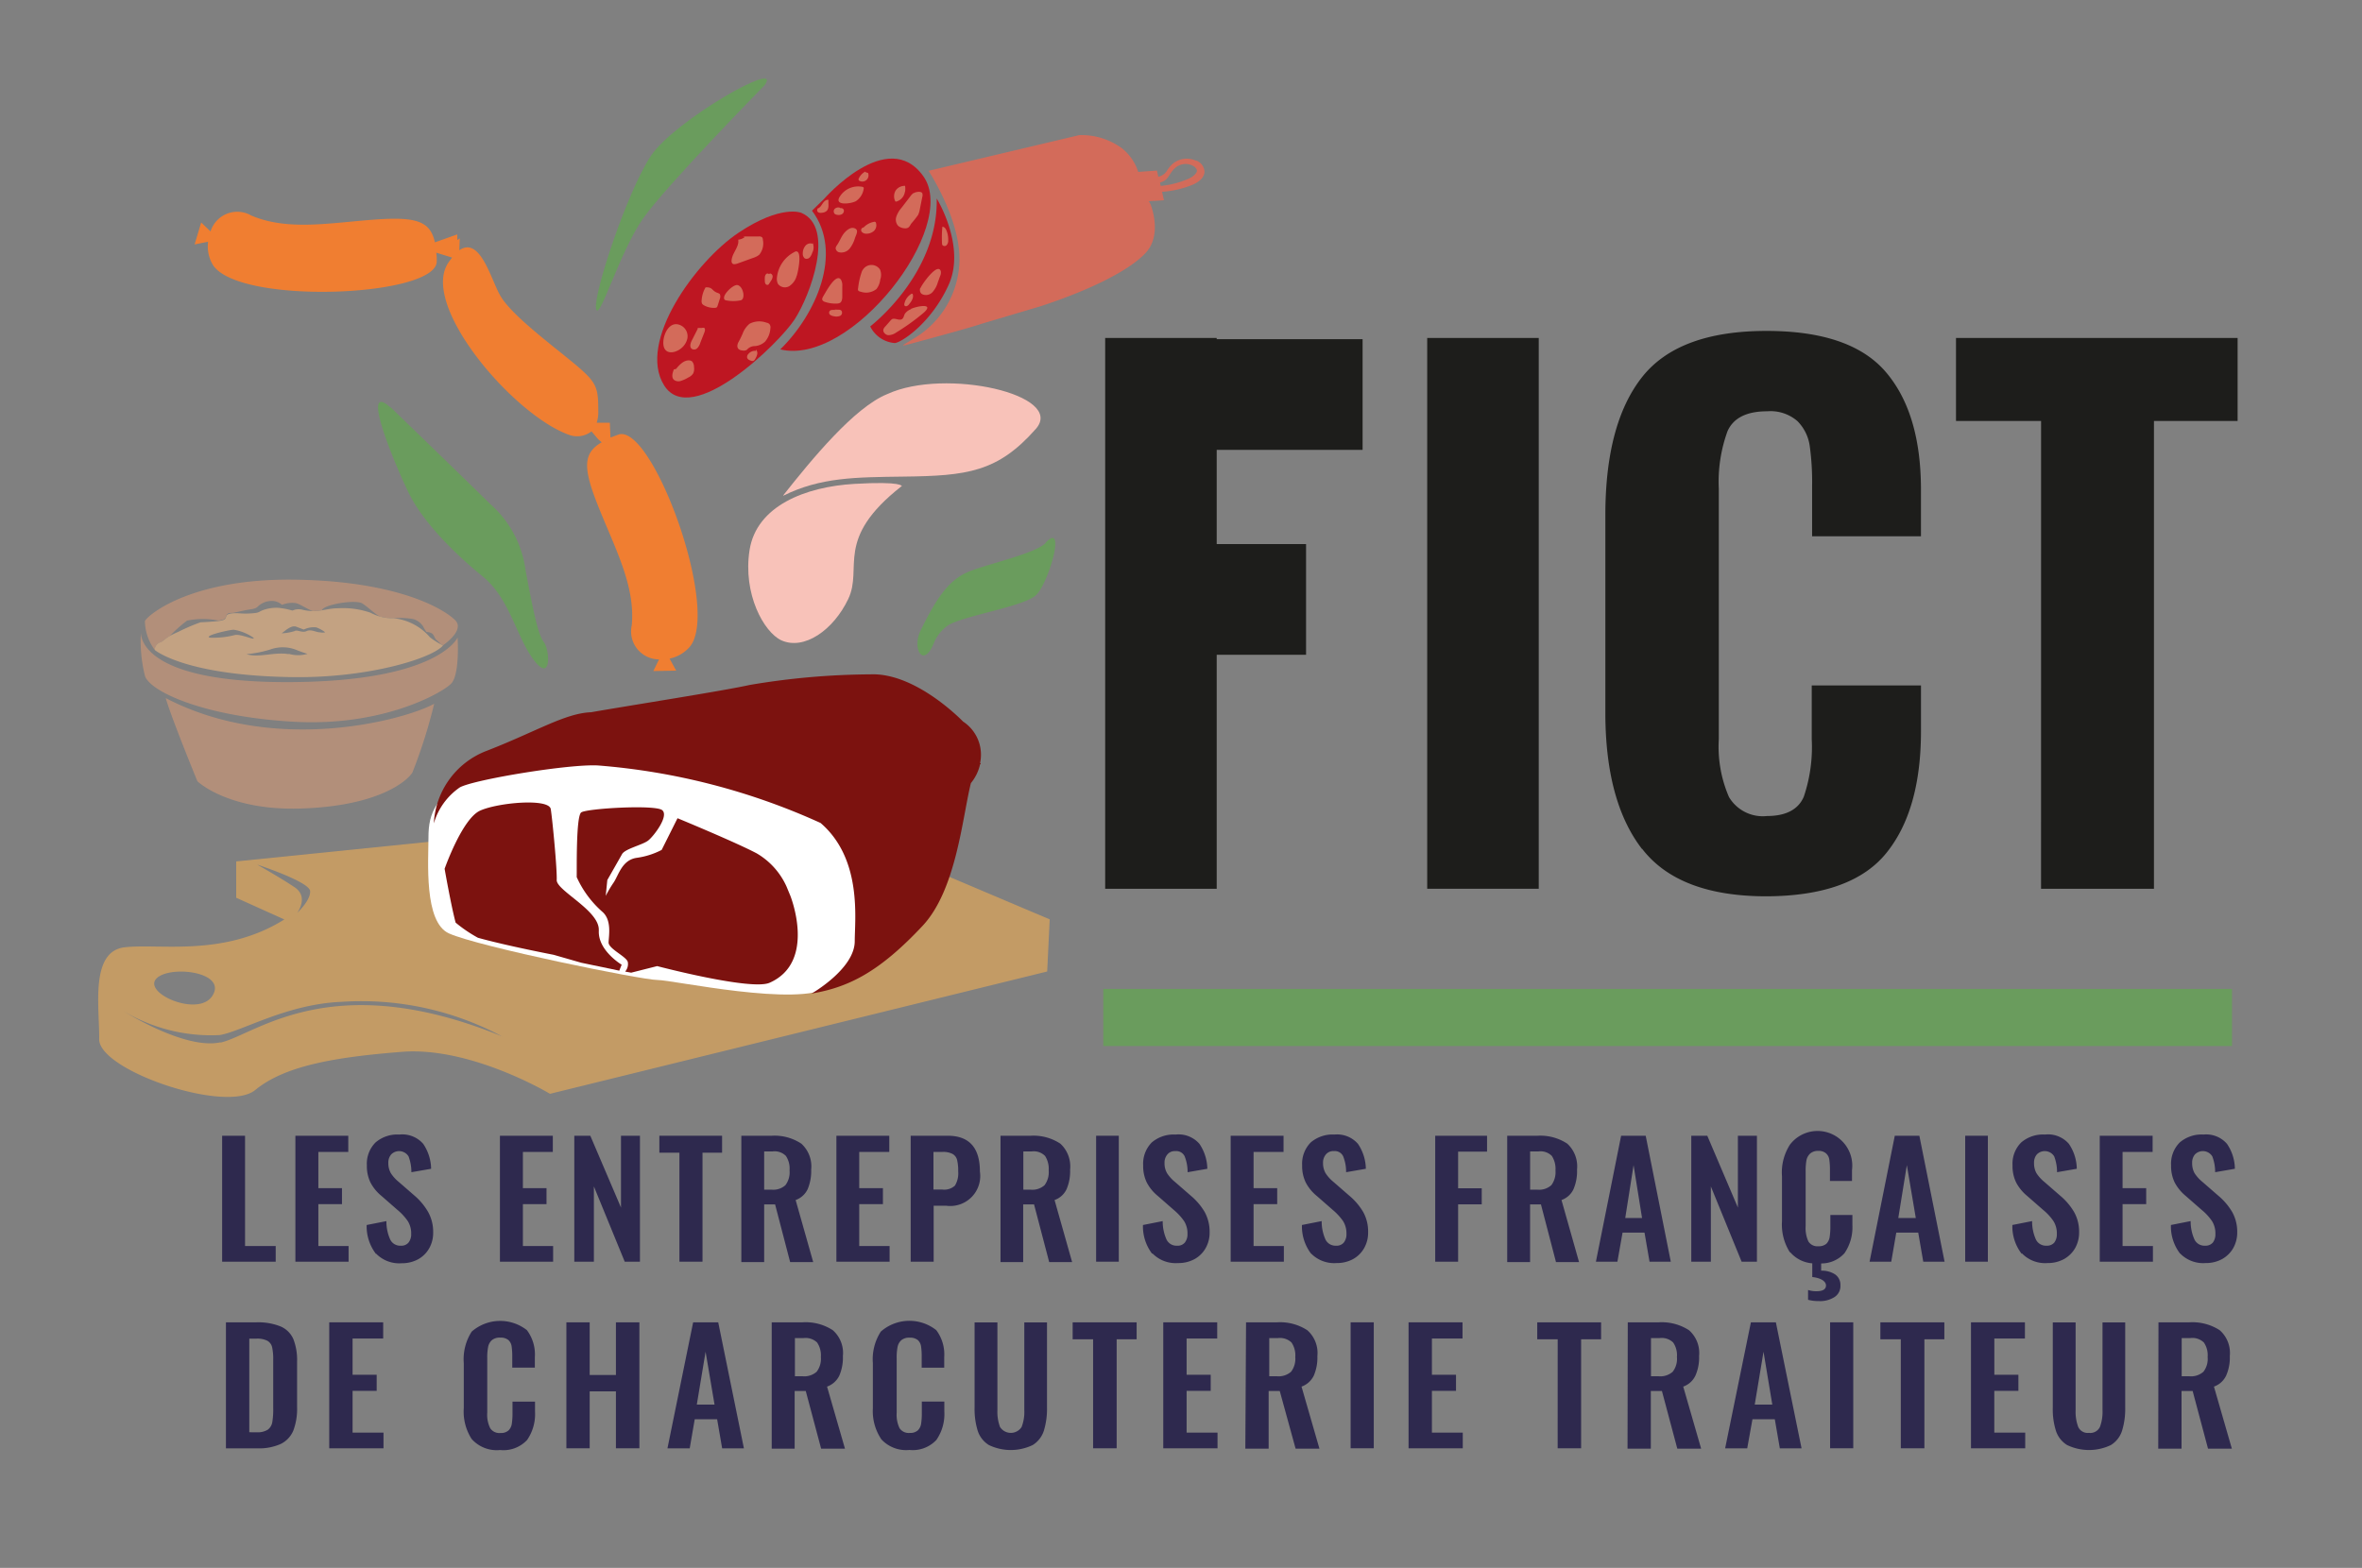 <svg xmlns="http://www.w3.org/2000/svg" xmlns:xlink="http://www.w3.org/1999/xlink" width="188.268" height="125" viewBox="0 0 188.268 125">
  <rect x="0" y="0" width="188.268" height="125" fill="#808080" stroke="none"/>
  <defs>
    <clipPath id="clip-path">
      <rect id="Rectangle_13" data-name="Rectangle 13" width="188.268" height="125" fill="none"/>
    </clipPath>
  </defs>
  <g id="Logo" clip-path="url(#clip-path)">
    <path id="Tracé_1" data-name="Tracé 1" d="M22,79.94h0" transform="translate(-8.098 -29.424)" fill="#b28f7a"/>
    <line id="Ligne_1" data-name="Ligne 1" transform="translate(26.054 48.582)" fill="#b28f7a"/>
    <path id="Tracé_2" data-name="Tracé 2" d="M31.893,75.621a3.845,3.845,0,0,0,.48-.057h0c.114-.442,2.686-.878,3.223-.531s1.125.979,1.529,1.081h.221a.442.442,0,0,1-.088,0h-.07a3.829,3.829,0,0,0,.91.095,6.091,6.091,0,0,1,1.542.063,1.4,1.4,0,0,1,.79.575,3.558,3.558,0,0,0,.278.461.813.813,0,0,1,.474.139c.133.139.209.4.284.461a5.156,5.156,0,0,1,.392.367h0l.171.088c.449-.322,1.662-1.3.961-2-.859-.859-4.48-3.1-12.721-3.229S18.54,75.905,18.262,76.43a3.949,3.949,0,0,0,.784,2.306.632.632,0,0,1,.423-.594c.278-.088.3-.253.847-.556h-.032A11.152,11.152,0,0,1,21.618,76.4a6.186,6.186,0,0,1,2.528,0h-.082c.664-.076.6-.2.7-.423s.3-.183.531-.2h0l.948-.2c.436-.1.821-.076,1.024-.31a1.637,1.637,0,0,1,1.207-.436,1.264,1.264,0,0,1,.72.31A2.136,2.136,0,0,1,30.275,75c.367.076.979.518,1.371.632Z" transform="translate(-6.711 -26.919)" fill="#b28f7a"/>
    <rect id="Rectangle_7" data-name="Rectangle 7" width="8.891" height="43.912" transform="translate(113.758 26.945)" fill="#1d1d1b"/>
    <path id="Tracé_3" data-name="Tracé 3" d="M205.416,83.059q-2.926-3.792-2.926-10.875V56.442q0-7.261,2.9-10.976t9.946-3.716q6.717,0,9.517,3.286t2.793,9.4v3.684H218.97V54.079a20.9,20.9,0,0,0-.19-3.16,3.507,3.507,0,0,0-.979-1.978,3.273,3.273,0,0,0-2.408-.784q-2.446,0-3.16,1.573a11.76,11.76,0,0,0-.7,4.607V74.3a10.084,10.084,0,0,0,.809,4.607,3.133,3.133,0,0,0,3.04,1.517c1.485,0,2.49-.512,2.926-1.542a12.329,12.329,0,0,0,.632-4.581V70.016h8.708v3.634q0,6.319-2.768,9.732t-9.542,3.444q-7,0-9.921-3.792" transform="translate(-74.532 -15.367)" fill="#1d1d1b"/>
    <path id="Tracé_4" data-name="Tracé 4" d="M241.111,39.346H234.33V32.73h22.446v6.616h-6.667v37.3h-9Z" transform="translate(-78.423 -5.785)" fill="#1d1d1b"/>
    <path id="Tracé_5" data-name="Tracé 5" d="M125.959,68.26c-.79.834-4.386,1.624-6.035,2.256s-2.641,2.06-3.95,4.739c-.7,1.428.2,3.046,1.036,1.055a3.16,3.16,0,0,1,1.2-1.5c1.333-.758,5.953-1.466,6.951-2.363s2.477-5.978.771-4.19" transform="translate(-42.596 -24.986)" fill="#6a9c5d"/>
    <path id="Tracé_6" data-name="Tracé 6" d="M58.33,44.5c-.221.076-.43.158-.632.234l-.051-1.182H56.6a2.591,2.591,0,0,0,.126-.885c0-1.972-.076-2.313-2.022-3.918s-5.055-3.918-5.845-5.435c-.7-1.264-1.573-4.651-3.21-3.513l.038-.948-.2.133v-.449l-1.782.632c-.36-1.662-1.46-2.028-4.518-1.833-3.69.246-7.128.967-10.111-.3a2.231,2.231,0,0,0-3.254,1.264l-.746-.714-.524,1.75,1.074-.215a2.907,2.907,0,0,0,.373,1.833c2.035,3.254,17.94,2.566,17.852-.291a3.788,3.788,0,0,0-.038-.67l1.264.392c-.1.133-.209.265-.316.43-2.256,3.419,5.277,12.209,9.7,13.725a1.858,1.858,0,0,0,1.725-.3l.537.632.278.24c-1.472.847-1.491,2-.373,4.859,1.346,3.444,3.071,6.5,2.768,9.725a2.233,2.233,0,0,0,2.174,2.724l-.455.929,1.82-.032-.524-.961a2.919,2.919,0,0,0,1.6-.929c2.49-2.932-2.983-17.877-5.687-16.929" transform="translate(-9.04 -9.849)" fill="#f07e31"/>
    <path id="Tracé_7" data-name="Tracé 7" d="M66.886,101.68l-43.5,4.423V109l3.836,1.731c-4.815,3.014-9.927,1.9-12.721,2.218s-2,4.834-2.035,7.324,10.111,5.965,12.436,4.057,6.212-2.616,11.709-3.046S48.4,124.631,48.4,124.631l39.628-9.751.2-4.158ZM25.04,106.35s4.2,1.371,4.24,2.123-1.036,1.738-1.036,1.738.967-1.264-.2-2.047-3-1.814-3-1.814m-7.754,8.891c1.409-.815,5.371-.2,4.183,1.6s-6.1-.48-4.183-1.6m4.841,5.283c-2.812.632-7.709-2.477-7.709-2.477a13.607,13.607,0,0,0,7.653,1.9c1.757-.291,5.34-2.471,9.694-2.648a23.757,23.757,0,0,1,12.8,2.749c-13.612-5.574-19.627-.133-22.433.5" transform="translate(-4.56 -37.426)" fill="#c39b65"/>
    <path id="Tracé_8" data-name="Tracé 8" d="M75.3,96.358s-14.136-.961-17.428.689-3.842,3.16-3.842,5.055-.379,6.787,1.643,7.684c2.395,1.068,15.368,3.709,16.607,3.709s11.255,2.193,13.719.55,7.962-6.18,3.848-10.433-14.534-7.273-14.534-7.273" transform="translate(-19.878 -35.365)" fill="#fff"/>
    <path id="Tracé_9" data-name="Tracé 9" d="M68.371,111.429c.063-1.58-3.393-3.16-3.355-4.006s-.335-4.765-.474-5.649-4.2-.524-5.63.12-2.831,4.638-2.831,4.638.524,2.983.878,4.291a11.1,11.1,0,0,0,1.776,1.207c2.25.632,6.035,1.359,6.035,1.359l2.2.632,3.033.632.19-.474s-1.9-1.131-1.82-2.711" transform="translate(-20.642 -37.267)" fill="#7c120f"/>
    <path id="Tracé_10" data-name="Tracé 10" d="M89.47,108.17a5.833,5.833,0,0,0-2.37-2.641c-1.637-.872-6.319-2.806-6.319-2.806l-1.264,2.528a6.149,6.149,0,0,1-2,.632c-1.169.171-1.441,1.4-1.826,1.965a9.371,9.371,0,0,0-.632,1.068l.126-1.264s.935-1.637,1.175-2.066,1.63-.733,2.079-1.081,1.687-1.972,1.118-2.427-6.022-.133-6.452.183-.341,4.72-.36,5.156a8.136,8.136,0,0,0,2.054,2.774c.752.664.506,1.9.487,2.427s1.479,1.15,1.536,1.592a.91.91,0,0,1-.215.739l.48.088,2.073-.524s7.463,1.965,8.948,1.333c3.792-1.662,1.662-6.951,1.662-6.951Z" transform="translate(-26.778 -37.49)" fill="#7c120f"/>
    <path id="Tracé_11" data-name="Tracé 11" d="M96.932,88.869s-3.741-3.937-7.406-3.792a59.2,59.2,0,0,0-9.637.847c-2.047.461-9.416,1.611-12.638,2.174-2.092.082-4.379,1.555-8.436,3.122a6.548,6.548,0,0,0-4.095,5.738,5.264,5.264,0,0,1,2.073-2.869c1.144-.632,8.847-1.9,11.059-1.744a52.772,52.772,0,0,1,17.694,4.581c3.337,2.869,2.724,7.678,2.724,9.422,0,2.212-3.438,4.177-3.438,4.177,2.945-.493,5.4-1.719,8.847-5.4,2.686-2.875,3.16-8.594,3.848-11.375a3.577,3.577,0,0,0,.733-1.5c.07-.038.07-.076,0-.1a3.16,3.16,0,0,0-1.34-3.3" transform="translate(-20.141 -31.314)" fill="#7c120f"/>
    <path id="Tracé_12" data-name="Tracé 12" d="M48.693,51.139s6.471,6.256,7.905,7.684a8.506,8.506,0,0,1,2.85,5.34c.55,2.875.954,5.055,1.447,5.687s.632,3.318-.79,1.441-1.9-4.9-4.082-6.673-4.752-4.3-5.908-6.686-3.905-9.011-1.422-6.768" transform="translate(-17.552 -18.664)" fill="#6a9c5d"/>
    <path id="Tracé_13" data-name="Tracé 13" d="M88.607,10.446S80.8,18.4,78.92,21.069s-3.526,8.36-3.747,7.185,2.5-9.371,4.373-12.183,10.623-7.811,9.062-5.624" transform="translate(-27.665 -3.647)" fill="#6a9c5d"/>
    <path id="Tracé_14" data-name="Tracé 14" d="M134.057,19.682a.632.632,0,1,0-.815.689c.158-.164.847-.468.815-.689" transform="translate(-48.881 -7.044)" fill="#fff"/>
    <path id="Tracé_15" data-name="Tracé 15" d="M128.377,33.636a2.446,2.446,0,0,1,1.175,1.706,3.04,3.04,0,0,1-1.744.632.512.512,0,0,1-.4-.12.506.506,0,0,1-.095-.329,3.173,3.173,0,0,1,1.068-1.9" transform="translate(-46.86 -12.379)" fill="#fff"/>
    <path id="Tracé_16" data-name="Tracé 16" d="M131.792,34.054a1.087,1.087,0,0,0-.411-.67.7.7,0,0,0-.765-.032.518.518,0,0,0-.152.7.91.91,0,0,0,.8.234.708.708,0,0,0,.322-.07.234.234,0,0,0,.114-.278" transform="translate(-47.993 -12.24)" fill="#fff"/>
    <path id="Tracé_17" data-name="Tracé 17" d="M115.072,25.06s2.338,3.792.948,6.869-3.792,4.619-4.3,4.645a2.384,2.384,0,0,1-1.953-1.327s5.422-4.133,5.3-10.187" transform="translate(-40.404 -9.224)" fill="#be1622"/>
    <path id="Tracé_18" data-name="Tracé 18" d="M101.883,23.251s5.1-5.864,7.95-1.82S104.069,36.6,98.42,35.22c2.837-2.78,5.055-7.7,2.528-11.059Z" transform="translate(-36.226 -7.365)" fill="#be1622"/>
    <path id="Tracé_19" data-name="Tracé 19" d="M94.381,26.793s-1.586-.689-4.992,1.58-8.108,8.714-5.94,12.177,9.144-3.33,10.4-5.258,3.254-7.349.531-8.5" transform="translate(-30.513 -9.826)" fill="#be1622"/>
    <path id="Tracé_20" data-name="Tracé 20" d="M103.8,36.527c-.063.1-.126.227-.07.329a.335.335,0,0,0,.2.133,2.616,2.616,0,0,0,.942.133.569.569,0,0,0,.253-.057c.164-.1.183-.341.183-.537v-.8a.885.885,0,0,0-.107-.512c-.4-.569-1.226,1.03-1.4,1.308" transform="translate(-38.172 -12.919)" fill="#d36b5a"/>
    <path id="Tracé_21" data-name="Tracé 21" d="M105.091,39.081a.872.872,0,0,0-.284,0,.215.215,0,0,0-.1.411.632.632,0,0,0,.265.088.777.777,0,0,0,.48-.032.278.278,0,0,0,.107-.411c-.126-.139-.367-.044-.55-.107" transform="translate(-38.493 -14.366)" fill="#d36b5a"/>
    <path id="Tracé_22" data-name="Tracé 22" d="M108.554,33.887a5.8,5.8,0,0,0-.322,1.384.322.322,0,0,0,0,.19.3.3,0,0,0,.2.1,1.314,1.314,0,0,0,1.264-.215,1.517,1.517,0,0,0,.3-.758,1.074,1.074,0,0,0-.025-.8.815.815,0,0,0-1.39.07" transform="translate(-39.833 -12.307)" fill="#d36b5a"/>
    <path id="Tracé_23" data-name="Tracé 23" d="M106,29.275c-.183.272-.3.581-.487.853a.632.632,0,0,0-.107.215.36.36,0,0,0,.31.36.859.859,0,0,0,.822-.322,2.528,2.528,0,0,0,.411-.828c.114-.316.341-.676-.095-.79-.335-.082-.689.278-.853.512" transform="translate(-38.799 -10.583)" fill="#d36b5a"/>
    <path id="Tracé_24" data-name="Tracé 24" d="M108.822,28.426a1.5,1.5,0,0,1,.815-.442.12.12,0,0,1,.164.076.632.632,0,0,1-.145.632.878.878,0,0,1-.632.234.461.461,0,0,1-.36-.152.215.215,0,0,1,.088-.329" transform="translate(-39.981 -10.296)" fill="#d36b5a"/>
    <path id="Tracé_25" data-name="Tracé 25" d="M114.423,24.29a1.106,1.106,0,0,0-.291.3l-.7.91a2.079,2.079,0,0,0-.392.676.746.746,0,0,0,.139.733.847.847,0,0,0,.506.2.506.506,0,0,0,.259-.032c.133-.063.2-.209.272-.329a8.372,8.372,0,0,0,.556-.7,1.807,1.807,0,0,0,.145-.487l.19-.948a.5.5,0,0,0,0-.3c-.088-.183-.556-.107-.682,0" transform="translate(-41.594 -8.909)" fill="#d36b5a"/>
    <path id="Tracé_26" data-name="Tracé 26" d="M113.631,23.955a.948.948,0,0,1-.632.733.133.133,0,0,1-.12,0,.152.152,0,0,1-.038-.07.891.891,0,0,1,.076-.822.878.878,0,0,1,.733-.348,1.371,1.371,0,0,1,0,.455" transform="translate(-41.51 -8.631)" fill="#d36b5a"/>
    <path id="Tracé_27" data-name="Tracé 27" d="M107.177,24.676a1.409,1.409,0,0,0,.594-.967.164.164,0,0,0,0-.095.183.183,0,0,0-.107-.063,1.731,1.731,0,0,0-1.782.758c-.543.809.967.588,1.3.367" transform="translate(-38.93 -8.657)" fill="#d36b5a"/>
    <path id="Tracé_28" data-name="Tracé 28" d="M105.639,26.189a.411.411,0,0,0-.4.095.291.291,0,0,0,0,.4.436.436,0,0,0,.2.076.543.543,0,0,0,.36-.044.31.31,0,0,0,.171-.3.215.215,0,0,0-.265-.183" transform="translate(-38.706 -9.633)" fill="#d36b5a"/>
    <path id="Tracé_29" data-name="Tracé 29" d="M108.834,21.64a1.194,1.194,0,0,0-.531.569.133.133,0,0,0,0,.107.107.107,0,0,0,.07.07.493.493,0,0,0,.676-.632l-.221-.07" transform="translate(-39.86 -7.965)" fill="#d36b5a"/>
    <path id="Tracé_30" data-name="Tracé 30" d="M103.107,25.9c.19-.051.291-.24.4-.4s.278-.329.468-.284c-.038.3.076.632-.139.872a.632.632,0,0,1-.385.152.442.442,0,0,1-.284-.032.183.183,0,0,1-.076-.246" transform="translate(-37.937 -9.279)" fill="#d36b5a"/>
    <path id="Tracé_31" data-name="Tracé 31" d="M93.186,29.829H94.45a.36.36,0,0,1,.259.07.341.341,0,0,1,.063.209,1.416,1.416,0,0,1-.3,1.188,1.535,1.535,0,0,1-.487.246l-1.226.442c-.145.051-.329.095-.423,0a.3.3,0,0,1-.063-.177c0-.632.632-1.125.531-1.719a.992.992,0,0,0,.524-.215" transform="translate(-33.963 -10.978)" fill="#d36b5a"/>
    <path id="Tracé_32" data-name="Tracé 32" d="M88.813,36.25a2.332,2.332,0,0,0-.316,1.043.48.48,0,0,0,.038.265.518.518,0,0,0,.183.145,1.605,1.605,0,0,0,.84.183.278.278,0,0,0,.158-.051.335.335,0,0,0,.051-.107l.177-.55a.47.47,0,0,0,0-.392.556.556,0,0,0-.2-.1c-.468-.183-.341-.449-.91-.436" transform="translate(-32.572 -13.343)" fill="#d36b5a"/>
    <path id="Tracé_33" data-name="Tracé 33" d="M91.366,37.129a.367.367,0,0,0,.114.051,2.913,2.913,0,0,0,1.169,0c.417-.082.215-1.175-.291-1.22-.373,0-1.232.853-.992,1.156" transform="translate(-33.615 -13.236)" fill="#d36b5a"/>
    <path id="Tracé_34" data-name="Tracé 34" d="M85.141,41.039a.961.961,0,0,1,.436,1.03,1.352,1.352,0,0,1-.221.474c-.436.632-1.624.979-1.687-.076-.044-.777.537-1.978,1.472-1.428" transform="translate(-30.796 -15.054)" fill="#d36b5a"/>
    <path id="Tracé_35" data-name="Tracé 35" d="M87.66,41.446l-.48.948c-.095.2-.177.48,0,.632a.348.348,0,0,0,.442-.038,1.036,1.036,0,0,0,.24-.411c.107-.284.221-.562.329-.84.051-.126.088-.291,0-.367a.3.3,0,0,0-.2,0h-.329" transform="translate(-32.051 -15.222)" fill="#d36b5a"/>
    <path id="Tracé_36" data-name="Tracé 36" d="M85.1,46.146c.272-.335.632-.7,1.03-.676a.385.385,0,0,1,.246.082.632.632,0,0,1,.152.436.9.9,0,0,1-.063.518.878.878,0,0,1-.385.322,2.6,2.6,0,0,1-.588.272.588.588,0,0,1-.569-.088c-.209-.2-.107-.55,0-.821" transform="translate(-31.212 -16.736)" fill="#d36b5a"/>
    <path id="Tracé_37" data-name="Tracé 37" d="M95.243,42.129a1.757,1.757,0,0,0,.4-1.024.417.417,0,0,0-.082-.348.423.423,0,0,0-.228-.107,1.668,1.668,0,0,0-1.352.088,1.858,1.858,0,0,0-.556.8c-.1.221-.2.442-.31.632s-.164.442,0,.588a.487.487,0,0,0,.3.107.468.468,0,0,0,.36-.057.815.815,0,0,1,.632-.291,1.327,1.327,0,0,0,.872-.417" transform="translate(-34.238 -14.925)" fill="#d36b5a"/>
    <path id="Tracé_38" data-name="Tracé 38" d="M99.568,33.659a1.416,1.416,0,0,1-.581.822.689.689,0,0,1-.91-.171.885.885,0,0,1-.082-.518,2.572,2.572,0,0,1,1.4-2.028.221.221,0,0,1,.215-.032c.367.177.057,1.656-.038,1.934" transform="translate(-36.066 -11.674)" fill="#d36b5a"/>
    <path id="Tracé_39" data-name="Tracé 39" d="M96.8,34.551a.164.164,0,0,0-.227,0,.411.411,0,0,0-.1.234,1.7,1.7,0,0,0,0,.31.392.392,0,0,0,.057.24.171.171,0,0,0,.221.057.2.2,0,0,0,.057-.07c.051-.07.095-.145.139-.215a.714.714,0,0,0,.145-.341.24.24,0,0,0-.209-.265" transform="translate(-35.508 -12.699)" fill="#d36b5a"/>
    <path id="Tracé_40" data-name="Tracé 40" d="M102.112,30.7a.518.518,0,0,0-.632.114.942.942,0,0,0-.221.632.449.449,0,0,0,.164.392.341.341,0,0,0,.385-.076.992.992,0,0,0,.2-.367.923.923,0,0,0,0-.878" transform="translate(-37.271 -11.234)" fill="#d36b5a"/>
    <path id="Tracé_41" data-name="Tracé 41" d="M94.945,44.2a.682.682,0,0,0-.632.272.329.329,0,0,0-.076.272c.044.152.209.209.354.253a.265.265,0,0,0,.139,0,.272.272,0,0,0,.139-.139,1.194,1.194,0,0,0,.171-.392.4.4,0,0,0-.12-.385" transform="translate(-34.685 -16.225)" fill="#d36b5a"/>
    <path id="Tracé_42" data-name="Tracé 42" d="M116.062,35.449a.442.442,0,0,0,0,.322.335.335,0,0,0,.158.177.708.708,0,0,0,.821-.171,2.01,2.01,0,0,0,.423-.784l.183-.5a.632.632,0,0,0,.051-.379c-.24-.746-1.523,1.068-1.611,1.333" transform="translate(-42.709 -12.492)" fill="#d36b5a"/>
    <path id="Tracé_43" data-name="Tracé 43" d="M114.653,37.05a1.188,1.188,0,0,0-.581.784.209.209,0,0,0,0,.152.158.158,0,0,0,.2.051.423.423,0,0,0,.171-.145c.2-.24.4-.55.278-.828" transform="translate(-41.982 -13.637)" fill="#d36b5a"/>
    <path id="Tracé_44" data-name="Tracé 44" d="M113.643,38.852a1.011,1.011,0,0,0-.512.379c-.076.139-.088.316-.215.411-.221.152-.55-.095-.79,0a.632.632,0,0,0-.152.139l-.411.468a.632.632,0,0,0-.133.2c-.076.227.152.461.385.48a1.112,1.112,0,0,0,.632-.215,17.606,17.606,0,0,0,2.1-1.5c1.043-.859-.36-.632-.935-.379" transform="translate(-41.01 -14.207)" fill="#d36b5a"/>
    <path id="Tracé_45" data-name="Tracé 45" d="M118.83,28.58a8.544,8.544,0,0,0-.032,1.333.291.291,0,0,0,.032.145.227.227,0,0,0,.341,0,.518.518,0,0,0,.12-.373,1.9,1.9,0,0,0-.158-.834c-.063-.152-.234-.316-.373-.221" transform="translate(-43.713 -10.52)" fill="#d36b5a"/>
    <path id="Tracé_46" data-name="Tracé 46" d="M137.249,19.083a1.744,1.744,0,0,0-1.858.259,2.433,2.433,0,0,0-.417.493,1.093,1.093,0,0,1-.72.531l-.107-.493-1.491.107a3.987,3.987,0,0,0-1.264-1.858,5.428,5.428,0,0,0-3.444-1.074l-12.006,2.844s2.686,4.076,2.452,7.45a7.393,7.393,0,0,1-3.482,5.833c-1.017.632-1.34.758-.562.55,1.814-.487,4.973-1.346,5.795-1.63l4.708-1.4c3.754-1.226,7.1-2.818,8.43-4.3s.348-3.842.348-3.842l-.133-.24,1.207-.076-.152-.67A7.975,7.975,0,0,0,137,21c.771-.348.935-.765.935-1.049a1,1,0,0,0-.632-.866m-.632,1.434a7.008,7.008,0,0,1-2.224.575l-.057-.265c.569-.158.632-.455.872-.771a1.788,1.788,0,0,1,.341-.4,1.264,1.264,0,0,1,1.346-.2c.24.114.385.278.385.436s-.24.436-.664.632" transform="translate(-41.93 -6.274)" fill="#d36b5a"/>
    <rect id="Rectangle_8" data-name="Rectangle 8" width="89.973" height="4.55" transform="translate(87.938 78.845)" fill="#6a9c5d"/>
    <g id="letters" transform="translate(17.706 90.402)">
      <path id="Tracé_47" data-name="Tracé 47" d="M15.63,133.38h1.826v8.79H19.9v1.251H15.63Z" transform="translate(-15.63 -133.234)" fill="#2e294e"/>
      <path id="Tracé_48" data-name="Tracé 48" d="M24.87,133.38h4.215v1.289H26.7v2.888h1.883v1.276H26.7v3.337H29.11v1.251H24.87Z" transform="translate(-19.031 -133.234)" fill="#2e294e"/>
      <path id="Tracé_49" data-name="Tracé 49" d="M46.982,152.637a3.608,3.608,0,0,1-.733-2.294l1.573-.31a3.5,3.5,0,0,0,.3,1.46.878.878,0,0,0,.834.5.739.739,0,0,0,.632-.253,1.055,1.055,0,0,0,.209-.689,1.839,1.839,0,0,0-.265-1.011,4.424,4.424,0,0,0-.84-.91l-1.264-1.106a3.457,3.457,0,0,1-.872-1.062,2.976,2.976,0,0,1-.291-1.365,2.4,2.4,0,0,1,.689-1.833,2.66,2.66,0,0,1,1.9-.632,2.205,2.205,0,0,1,1.9.739,3.652,3.652,0,0,1,.632,1.991l-1.573.272a3.5,3.5,0,0,0-.227-1.264.886.886,0,0,0-1.384-.152,1,1,0,0,0-.227.676,1.618,1.618,0,0,0,.2.815,3.008,3.008,0,0,0,.632.7l1.264,1.1a5,5,0,0,1,1.087,1.314,3.273,3.273,0,0,1,.392,1.611,2.483,2.483,0,0,1-.316,1.264,2.275,2.275,0,0,1-.885.878,2.68,2.68,0,0,1-1.314.316,2.585,2.585,0,0,1-2.041-.771" transform="translate(-34.729 -143.081)" fill="#2e294e"/>
      <path id="Tracé_50" data-name="Tracé 50" d="M50.67,133.38h4.215v1.289H52.5v2.888h1.883v1.276H52.5v3.337H54.91v1.251H50.67Z" transform="translate(-28.528 -133.234)" fill="#2e294e"/>
      <path id="Tracé_51" data-name="Tracé 51" d="M60.05,133.38h1.276l2.446,5.725V133.38h1.51v10.041H64.069l-2.458-6v6H60.05Z" transform="translate(-31.98 -133.234)" fill="#2e294e"/>
      <path id="Tracé_52" data-name="Tracé 52" d="M72.379,134.732h-1.6V133.38h5v1.352H74.218v8.689H72.379Z" transform="translate(-35.93 -133.234)" fill="#2e294e"/>
      <path id="Tracé_53" data-name="Tracé 53" d="M93.51,143.286h2.42a3.861,3.861,0,0,1,2.363.632,2.446,2.446,0,0,1,.784,2.066,3.741,3.741,0,0,1-.278,1.555,1.681,1.681,0,0,1-.961.872l1.4,4.948H97.4l-1.2-4.6H95.33v4.6H93.51Zm2.408,4.3a1.447,1.447,0,0,0,1.106-.36,1.706,1.706,0,0,0,.329-1.175,1.826,1.826,0,0,0-.291-1.156,1.264,1.264,0,0,0-1.049-.36H95.33v3.052Z" transform="translate(-52.126 -143.14)" fill="#2e294e"/>
      <path id="Tracé_54" data-name="Tracé 54" d="M93.11,133.38h4.215v1.289H94.93v2.888h1.889v1.276H94.93v3.337h2.42v1.251H93.11Z" transform="translate(-44.149 -133.234)" fill="#2e294e"/>
      <path id="Tracé_55" data-name="Tracé 55" d="M114.87,143.29h2.951q2.566,0,2.566,2.85a2.392,2.392,0,0,1-2.686,2.73h-1v4.461H114.87Zm2.528,4.291a1.264,1.264,0,0,0,1-.316,1.9,1.9,0,0,0,.259-1.137,3.647,3.647,0,0,0-.088-.91.771.771,0,0,0-.354-.474,1.637,1.637,0,0,0-.822-.164h-.708v3Z" transform="translate(-59.988 -143.144)" fill="#2e294e"/>
      <path id="Tracé_56" data-name="Tracé 56" d="M126.2,143.286h2.4a3.88,3.88,0,0,1,2.37.632,2.465,2.465,0,0,1,.777,2.066,3.64,3.64,0,0,1-.278,1.555,1.662,1.662,0,0,1-.961.872l1.4,4.948H130.08l-1.207-4.6h-.866v4.6H126.2Zm2.4,4.3a1.453,1.453,0,0,0,1.112-.36,1.744,1.744,0,0,0,.329-1.175,1.9,1.9,0,0,0-.291-1.156,1.264,1.264,0,0,0-1.049-.36h-.682v3.052Z" transform="translate(-64.158 -143.14)" fill="#2e294e"/>
      <rect id="Rectangle_9" data-name="Rectangle 9" width="1.807" height="10.041" transform="translate(69.663 0.146)" fill="#2e294e"/>
      <path id="Tracé_57" data-name="Tracé 57" d="M144.9,152.637a3.608,3.608,0,0,1-.733-2.294l1.574-.31a3.5,3.5,0,0,0,.3,1.46.878.878,0,0,0,.834.5.739.739,0,0,0,.632-.253,1.055,1.055,0,0,0,.209-.689,1.839,1.839,0,0,0-.265-1.011,4.639,4.639,0,0,0-.84-.91l-1.264-1.106a3.457,3.457,0,0,1-.872-1.062,2.977,2.977,0,0,1-.291-1.365,2.42,2.42,0,0,1,.682-1.833,2.686,2.686,0,0,1,1.9-.632,2.205,2.205,0,0,1,1.9.739,3.652,3.652,0,0,1,.632,1.991l-1.573.272a3.343,3.343,0,0,0-.234-1.264.733.733,0,0,0-.746-.417.758.758,0,0,0-.632.265,1,1,0,0,0-.227.676,1.561,1.561,0,0,0,.2.815,3.008,3.008,0,0,0,.632.7l1.264,1.1a5,5,0,0,1,1.106,1.3,3.273,3.273,0,0,1,.392,1.611,2.483,2.483,0,0,1-.316,1.264,2.275,2.275,0,0,1-.885.878,2.679,2.679,0,0,1-1.314.316,2.584,2.584,0,0,1-2.041-.771" transform="translate(-70.771 -143.081)" fill="#2e294e"/>
      <path id="Tracé_58" data-name="Tracé 58" d="M142.84,133.38h4.215v1.289h-2.389v2.888h1.883v1.276h-1.883v3.337h2.414v1.251h-4.24Z" transform="translate(-62.453 -133.234)" fill="#2e294e"/>
      <path id="Tracé_59" data-name="Tracé 59" d="M164.952,152.638a3.608,3.608,0,0,1-.733-2.294l1.573-.31a3.5,3.5,0,0,0,.3,1.46.878.878,0,0,0,.834.5.739.739,0,0,0,.632-.253,1.055,1.055,0,0,0,.209-.689,1.839,1.839,0,0,0-.265-1.011,4.638,4.638,0,0,0-.84-.91l-1.264-1.106a3.457,3.457,0,0,1-.872-1.062,2.977,2.977,0,0,1-.291-1.365,2.42,2.42,0,0,1,.682-1.833,2.686,2.686,0,0,1,1.9-.632,2.205,2.205,0,0,1,1.864.739,3.653,3.653,0,0,1,.632,1.991l-1.573.272a3.343,3.343,0,0,0-.234-1.264.733.733,0,0,0-.746-.417.758.758,0,0,0-.632.265,1,1,0,0,0-.228.676,1.618,1.618,0,0,0,.2.815,3.008,3.008,0,0,0,.632.7l1.264,1.1a5,5,0,0,1,1.106,1.3,3.2,3.2,0,0,1,.392,1.611,2.484,2.484,0,0,1-.316,1.264,2.275,2.275,0,0,1-.885.878,2.679,2.679,0,0,1-1.314.316,2.585,2.585,0,0,1-2.041-.771" transform="translate(-78.151 -143.083)" fill="#2e294e"/>
      <path id="Tracé_60" data-name="Tracé 60" d="M168.64,133.38h4.133v1.264h-2.307v2.926h1.883v1.276h-1.883v4.575H168.64Z" transform="translate(-71.95 -133.234)" fill="#2e294e"/>
      <path id="Tracé_61" data-name="Tracé 61" d="M190.11,143.286h2.42a3.893,3.893,0,0,1,2.37.632,2.464,2.464,0,0,1,.777,2.066,3.64,3.64,0,0,1-.278,1.555,1.662,1.662,0,0,1-.961.872l1.4,4.948H194l-1.2-4.6h-.866v4.6H190.11Zm2.408,4.3a1.46,1.46,0,0,0,1.112-.36,1.744,1.744,0,0,0,.329-1.175,1.9,1.9,0,0,0-.291-1.156,1.264,1.264,0,0,0-1.049-.36h-.682v3.052Z" transform="translate(-87.682 -143.14)" fill="#2e294e"/>
      <path id="Tracé_62" data-name="Tracé 62" d="M203.31,143.29h1.959l2,10.041h-1.694l-.4-2.319h-1.75l-.411,2.319H201.3Zm1.668,6.559-.676-4.215-.664,4.215Z" transform="translate(-91.801 -143.144)" fill="#2e294e"/>
      <path id="Tracé_63" data-name="Tracé 63" d="M200.94,133.38h1.276l2.439,5.725V133.38h1.517v10.041h-1.22l-2.452-6v6H200.94Z" transform="translate(-83.839 -133.234)" fill="#2e294e"/>
      <path id="Tracé_64" data-name="Tracé 64" d="M225.395,152.5a4.1,4.1,0,0,1-.632-2.471v-3.583a4.107,4.107,0,0,1,.632-2.528,2.767,2.767,0,0,1,4.948,2.028v.866h-1.757v-.866a5.687,5.687,0,0,0-.051-.84.815.815,0,0,0-.259-.493.878.878,0,0,0-.632-.2.929.929,0,0,0-.632.209.98.98,0,0,0-.3.543,4.844,4.844,0,0,0-.063.885v4.354a2.528,2.528,0,0,0,.221,1.232.847.847,0,0,0,.8.379.91.91,0,0,0,.632-.2.961.961,0,0,0,.259-.531,5.307,5.307,0,0,0,.057-.872v-.891h1.757v.8a3.652,3.652,0,0,1-.632,2.25,2.477,2.477,0,0,1-2.111.8,2.578,2.578,0,0,1-2.212-.878m1.422,3.792v-.784a2.016,2.016,0,0,0,.67.1c.506,0,.758-.152.758-.461s-.367-.594-1.093-.67v-1.264h.708v.758a1.9,1.9,0,0,1,1.118.3,1.011,1.011,0,0,1,.417.872,1.036,1.036,0,0,1-.48.935,2.1,2.1,0,0,1-1.207.316,3.311,3.311,0,0,1-.935-.114" transform="translate(-100.432 -143.059)" fill="#2e294e"/>
      <path id="Tracé_65" data-name="Tracé 65" d="M237.829,143.29h1.959l2.01,10.041h-1.7l-.4-2.319h-1.75l-.4,2.319H235.82Zm1.675,6.559-.714-4.215-.682,4.215Z" transform="translate(-104.507 -143.144)" fill="#2e294e"/>
      <rect id="Rectangle_10" data-name="Rectangle 10" width="1.807" height="10.041" transform="translate(138.934 0.146)" fill="#2e294e"/>
      <path id="Tracé_66" data-name="Tracé 66" d="M254.568,152.636a3.57,3.57,0,0,1-.739-2.294l1.573-.31a3.5,3.5,0,0,0,.3,1.46.878.878,0,0,0,.84.5.758.758,0,0,0,.632-.253,1.087,1.087,0,0,0,.2-.689,1.839,1.839,0,0,0-.265-1.011,4.272,4.272,0,0,0-.84-.91l-1.264-1.106a3.551,3.551,0,0,1-.872-1.062,2.977,2.977,0,0,1-.291-1.365,2.4,2.4,0,0,1,.689-1.833,2.673,2.673,0,0,1,1.9-.632,2.193,2.193,0,0,1,1.9.739,3.6,3.6,0,0,1,.632,1.991l-1.573.272a3.5,3.5,0,0,0-.228-1.264.886.886,0,0,0-1.384-.152,1,1,0,0,0-.221.676,1.618,1.618,0,0,0,.19.815,3.008,3.008,0,0,0,.632.7l1.264,1.1a5,5,0,0,1,1.106,1.3,3.21,3.21,0,0,1,.4,1.611,2.527,2.527,0,0,1-.316,1.264,2.332,2.332,0,0,1-.891.878,2.679,2.679,0,0,1-1.314.316,2.559,2.559,0,0,1-2.035-.771" transform="translate(-111.135 -143.081)" fill="#2e294e"/>
      <path id="Tracé_67" data-name="Tracé 67" d="M252.46,133.38h4.215v1.289H254.28v2.888h1.883v1.276H254.28v3.337h2.42v1.251h-4.24Z" transform="translate(-102.802 -133.234)" fill="#2e294e"/>
      <path id="Tracé_68" data-name="Tracé 68" d="M274.568,152.638a3.57,3.57,0,0,1-.739-2.294l1.573-.31a3.5,3.5,0,0,0,.3,1.46.878.878,0,0,0,.84.5.758.758,0,0,0,.632-.253,1.087,1.087,0,0,0,.2-.689,1.839,1.839,0,0,0-.265-1.011,4.272,4.272,0,0,0-.84-.91l-1.264-1.106a3.551,3.551,0,0,1-.872-1.062,2.976,2.976,0,0,1-.291-1.365,2.4,2.4,0,0,1,.689-1.833,2.673,2.673,0,0,1,1.9-.632,2.193,2.193,0,0,1,1.864.739,3.6,3.6,0,0,1,.632,1.991l-1.573.272a3.5,3.5,0,0,0-.228-1.264.886.886,0,0,0-1.384-.152,1,1,0,0,0-.221.676,1.617,1.617,0,0,0,.19.815,3.007,3.007,0,0,0,.632.7l1.264,1.1a5,5,0,0,1,1.106,1.3,3.21,3.21,0,0,1,.4,1.611,2.528,2.528,0,0,1-.316,1.264,2.332,2.332,0,0,1-.891.878,2.679,2.679,0,0,1-1.314.316,2.559,2.559,0,0,1-2.035-.771" transform="translate(-118.497 -143.083)" fill="#2e294e"/>
      <path id="Tracé_69" data-name="Tracé 69" d="M28.5,166.828h2.414a4.784,4.784,0,0,1,1.946.329,1.946,1.946,0,0,1,1.011,1,4.575,4.575,0,0,1,.3,1.795v3.653a4.891,4.891,0,0,1-.3,1.852,2.079,2.079,0,0,1-.992,1.062,4.221,4.221,0,0,1-1.9.354H28.5Zm2.439,8.765a1.529,1.529,0,0,0,.9-.209.942.942,0,0,0,.354-.588,6.167,6.167,0,0,0,.076-1.125v-3.842a4.524,4.524,0,0,0-.088-1.017.8.8,0,0,0-.373-.512,1.788,1.788,0,0,0-.891-.171h-.556v7.463Z" transform="translate(-28.197 -151.806)" fill="#2e294e"/>
      <path id="Tracé_70" data-name="Tracé 70" d="M29.14,156.92h4.3v1.289H31V161.1h1.921v1.283H31v3.33h2.464v1.251H29.14Z" transform="translate(-20.603 -141.898)" fill="#2e294e"/>
      <path id="Tracé_71" data-name="Tracé 71" d="M59.124,176.063a4.025,4.025,0,0,1-.632-2.477v-3.564a4.076,4.076,0,0,1,.632-2.528,3.449,3.449,0,0,1,4.4-.114,3.229,3.229,0,0,1,.632,2.149v.84h-1.8V169.5a5.624,5.624,0,0,0-.051-.834.847.847,0,0,0-.259-.5.954.954,0,0,0-.632-.19.979.979,0,0,0-.682.2.96.96,0,0,0-.3.543,4.3,4.3,0,0,0-.07.891v4.348A2.4,2.4,0,0,0,60.6,175.2a.878.878,0,0,0,.821.379.9.9,0,0,0,.632-.2.929.929,0,0,0,.265-.524,5.4,5.4,0,0,0,.057-.878v-.9h1.795v.809a3.621,3.621,0,0,1-.632,2.25,2.578,2.578,0,0,1-2.149.8,2.673,2.673,0,0,1-2.262-.872" transform="translate(-39.231 -151.734)" fill="#2e294e"/>
      <path id="Tracé_72" data-name="Tracé 72" d="M59.05,156.92h1.858v4.2H63v-4.2h1.87v10.041H63v-4.537H60.908v4.537H59.05Z" transform="translate(-31.612 -141.898)" fill="#2e294e"/>
      <path id="Tracé_73" data-name="Tracé 73" d="M86.237,166.83h2l2.047,10.048H88.55l-.4-2.319H86.364l-.4,2.319H84.19Zm1.706,6.559-.714-4.215-.7,4.215Z" transform="translate(-48.695 -151.808)" fill="#2e294e"/>
      <path id="Tracé_74" data-name="Tracé 74" d="M97.34,166.825H99.8a3.956,3.956,0,0,1,2.414.632,2.42,2.42,0,0,1,.8,2.06,3.634,3.634,0,0,1-.284,1.555,1.731,1.731,0,0,1-.979.878l1.428,4.948h-1.9l-1.226-4.6h-.885v4.6H97.34Zm2.452,4.3a1.491,1.491,0,0,0,1.131-.36,1.706,1.706,0,0,0,.335-1.175,1.826,1.826,0,0,0-.3-1.156,1.327,1.327,0,0,0-1.068-.354h-.7v3.046Z" transform="translate(-53.535 -151.804)" fill="#2e294e"/>
      <path id="Tracé_75" data-name="Tracé 75" d="M110.756,176.068a4.025,4.025,0,0,1-.664-2.477v-3.564a4.076,4.076,0,0,1,.632-2.528,3.45,3.45,0,0,1,4.423-.114,3.229,3.229,0,0,1,.632,2.149v.84h-1.795v-.866a5.625,5.625,0,0,0-.051-.834.847.847,0,0,0-.259-.5.954.954,0,0,0-.632-.19.979.979,0,0,0-.682.2.961.961,0,0,0-.3.543,4.3,4.3,0,0,0-.07.891v4.348a2.471,2.471,0,0,0,.227,1.232.878.878,0,0,0,.822.379.9.9,0,0,0,.632-.2.929.929,0,0,0,.265-.524,5.4,5.4,0,0,0,.057-.878v-.9h1.795v.809a3.621,3.621,0,0,1-.632,2.25,2.578,2.578,0,0,1-2.149.8,2.679,2.679,0,0,1-2.262-.872" transform="translate(-58.224 -151.738)" fill="#2e294e"/>
      <path id="Tracé_76" data-name="Tracé 76" d="M124.066,176.616a2.1,2.1,0,0,1-.885-1.125,5.883,5.883,0,0,1-.253-1.858V166.84h1.82v7a3.412,3.412,0,0,0,.209,1.34,1.024,1.024,0,0,0,1.719,0,3.286,3.286,0,0,0,.215-1.34v-7H128.7v6.793a5.928,5.928,0,0,1-.253,1.852,2.1,2.1,0,0,1-.885,1.131,4.032,4.032,0,0,1-3.495,0" transform="translate(-62.953 -151.812)" fill="#2e294e"/>
      <path id="Tracé_77" data-name="Tracé 77" d="M124.54,158.272h-1.63V156.92h5.1v1.352h-1.592v8.689H124.54Z" transform="translate(-55.118 -141.898)" fill="#2e294e"/>
      <path id="Tracé_78" data-name="Tracé 78" d="M134.34,156.92h4.3v1.289H136.2V161.1h1.921v1.283H136.2v3.33h2.464v1.251H134.34Z" transform="translate(-59.325 -141.898)" fill="#2e294e"/>
      <path id="Tracé_79" data-name="Tracé 79" d="M157.137,166.825h2.471a3.975,3.975,0,0,1,2.414.632,2.42,2.42,0,0,1,.8,2.06,3.633,3.633,0,0,1-.284,1.555,1.731,1.731,0,0,1-.979.878l1.428,4.948h-1.9l-1.264-4.6h-.885v4.6H157.08Zm2.452,4.3a1.516,1.516,0,0,0,1.137-.36,1.706,1.706,0,0,0,.335-1.175,1.826,1.826,0,0,0-.3-1.156,1.34,1.34,0,0,0-1.074-.354h-.7v3.046Z" transform="translate(-75.524 -151.804)" fill="#2e294e"/>
      <rect id="Rectangle_11" data-name="Rectangle 11" width="1.845" height="10.041" transform="translate(89.948 15.022)" fill="#2e294e"/>
      <path id="Tracé_80" data-name="Tracé 80" d="M165.28,156.92h4.3v1.289h-2.439V161.1h1.921v1.283h-1.921v3.33H169.6v1.251H165.28Z" transform="translate(-70.713 -141.898)" fill="#2e294e"/>
      <path id="Tracé_81" data-name="Tracé 81" d="M183.14,158.272h-1.63V156.92H186.6v1.352h-1.592v8.689h-1.87Z" transform="translate(-76.687 -141.898)" fill="#2e294e"/>
      <path id="Tracé_82" data-name="Tracé 82" d="M205.309,166.825h2.464a3.994,3.994,0,0,1,2.42.632,2.42,2.42,0,0,1,.8,2.06,3.539,3.539,0,0,1-.291,1.555,1.7,1.7,0,0,1-.973.878l1.428,4.948h-1.9l-1.226-4.6h-.885v4.6H205.29Zm2.452,4.3a1.491,1.491,0,0,0,1.131-.36,1.675,1.675,0,0,0,.335-1.175,1.788,1.788,0,0,0-.3-1.156,1.314,1.314,0,0,0-1.068-.354h-.7v3.046Z" transform="translate(-93.27 -151.804)" fill="#2e294e"/>
      <path id="Tracé_83" data-name="Tracé 83" d="M219.654,166.83h1.991l2.047,10.048H221.96l-.4-2.319h-1.782l-.417,2.319H217.6Zm1.706,6.559-.7-4.215-.7,4.215Z" transform="translate(-97.801 -151.808)" fill="#2e294e"/>
      <rect id="Rectangle_12" data-name="Rectangle 12" width="1.845" height="10.041" transform="translate(128.166 15.022)" fill="#2e294e"/>
      <path id="Tracé_84" data-name="Tracé 84" d="M226.42,158.272h-1.63V156.92h5.1v1.352H228.3v8.689H226.42Z" transform="translate(-92.618 -141.898)" fill="#2e294e"/>
      <path id="Tracé_85" data-name="Tracé 85" d="M236.22,156.92h4.3v1.289h-2.439V161.1H240v1.283h-1.921v3.33h2.464v1.251H236.22Z" transform="translate(-96.825 -141.898)" fill="#2e294e"/>
      <path id="Tracé_86" data-name="Tracé 86" d="M260.066,176.616a2.1,2.1,0,0,1-.885-1.125,5.687,5.687,0,0,1-.253-1.858V166.84h1.82v7a3.412,3.412,0,0,0,.209,1.34.834.834,0,0,0,.853.468.853.853,0,0,0,.872-.468,3.412,3.412,0,0,0,.209-1.34v-7H264.7v6.793a5.927,5.927,0,0,1-.253,1.852,2.1,2.1,0,0,1-.885,1.131,4.032,4.032,0,0,1-3.494,0" transform="translate(-113.012 -151.812)" fill="#2e294e"/>
      <path id="Tracé_87" data-name="Tracé 87" d="M272.249,166.825h2.465a3.994,3.994,0,0,1,2.42.632,2.42,2.42,0,0,1,.8,2.06,3.538,3.538,0,0,1-.291,1.555,1.7,1.7,0,0,1-.973.878l1.428,4.948h-1.9l-1.226-4.6h-.885v4.6H272.23Zm2.452,4.3a1.491,1.491,0,0,0,1.131-.36,1.675,1.675,0,0,0,.335-1.175,1.789,1.789,0,0,0-.3-1.156,1.315,1.315,0,0,0-1.068-.354h-.7v3.046Z" transform="translate(-117.909 -151.804)" fill="#2e294e"/>
    </g>
    <path id="Tracé_88" data-name="Tracé 88" d="M106.626,61.2s.1-.417-3.792-.19-7.792,1.75-8.348,5.27,1.156,6.566,2.528,7.2c1.807.822,4.152-.8,5.34-3.3s-1.15-4.752,4.24-8.98" transform="translate(-34.739 -22.432)" fill="#f8c2b9"/>
    <path id="Tracé_89" data-name="Tracé 89" d="M98.8,57.322c2.964-1.472,5.757-1.472,9.561-1.523,5.1-.057,7.526-.36,10.559-3.792,2.433-2.73-7.223-4.916-11.83-2.787-2.622,1.055-6.022,5.2-8.291,8.07" transform="translate(-36.366 -17.802)" fill="#f8c2b9"/>
    <path id="Tracé_90" data-name="Tracé 90" d="M43,80.161s.2,2.964-.524,3.69-5.409,3.425-12.525,3.027-11.375-2.37-11.861-3.621a11.533,11.533,0,0,1-.329-3.558s-.531,4.019,11.6,4.019S43,80.161,43,80.161" transform="translate(-6.527 -29.336)" fill="#b28f7a"/>
    <path id="Tracé_91" data-name="Tracé 91" d="M42.3,88.525c-2.281,1.264-12.638,4.126-21.4-.455.48,1.656,2.528,6.635,2.528,6.635s2.427,2.351,8.215,2.174c6.25-.19,8.525-2.218,8.923-2.875A41.011,41.011,0,0,0,42.3,88.525" transform="translate(-7.693 -32.417)" fill="#b28f7a"/>
    <path id="Tracé_92" data-name="Tracé 92" d="M41.414,78.985a4.423,4.423,0,0,0-2.844-1.472,3.722,3.722,0,0,1-1.845-.436,6.629,6.629,0,0,0-2.591-.36c-.689,0-1.156.183-1.769.215a3.678,3.678,0,0,1-1.118-.107,1.3,1.3,0,0,0-.543,0l-.215.076a5.82,5.82,0,0,0-1.15-.221,3.16,3.16,0,0,0-1.156.171c-.4.139-.291.227-.866.265a6.129,6.129,0,0,1-1.118,0c-.107,0-.853-.051-.961.2s0,.373-.948.449-1.118.07-1.118.07a15.166,15.166,0,0,0-1.769.758c-1.175.5-1.106.733-1.46.847s-.5.569-.392.632,2.528,2.028,11,2.136c6.1.076,11.147-1.536,11.943-2.528A5.914,5.914,0,0,1,41.414,79M25.945,78.84a6.868,6.868,0,0,1-2.035.221c-.543-.152,1.573-.632,1.9-.632a3.754,3.754,0,0,1,1.567.632c.221.272-.878-.265-1.4-.221m4.209,1.536c-1.125-.2-2.376.316-3.355,0a9.08,9.08,0,0,0,1.9-.373,2.926,2.926,0,0,1,1.984,0c.543.221.979.348.979.348a2.641,2.641,0,0,1-1.491,0m2.49-1.713c-.316,0-.708-.272-1.074-.1s-.739-.145-.954,0a4.076,4.076,0,0,1-1.03.177l.417-.322c.171-.095.461-.316.758-.2s.588.221.588.221a1.782,1.782,0,0,1,1-.171,2.654,2.654,0,0,1,.708.392.891.891,0,0,1-.417,0" transform="translate(-7.183 -28.223)" fill="#c3a282"/>
    <path id="Tracé_93" data-name="Tracé 93" d="M147.528,41.653V32.825H135.9V32.73H127.01V76.642H135.9V57.988h7.122V49.16H135.9V41.653Z" transform="translate(-38.92 -5.785)" fill="#1d1d1b"/>
  </g>
</svg>
